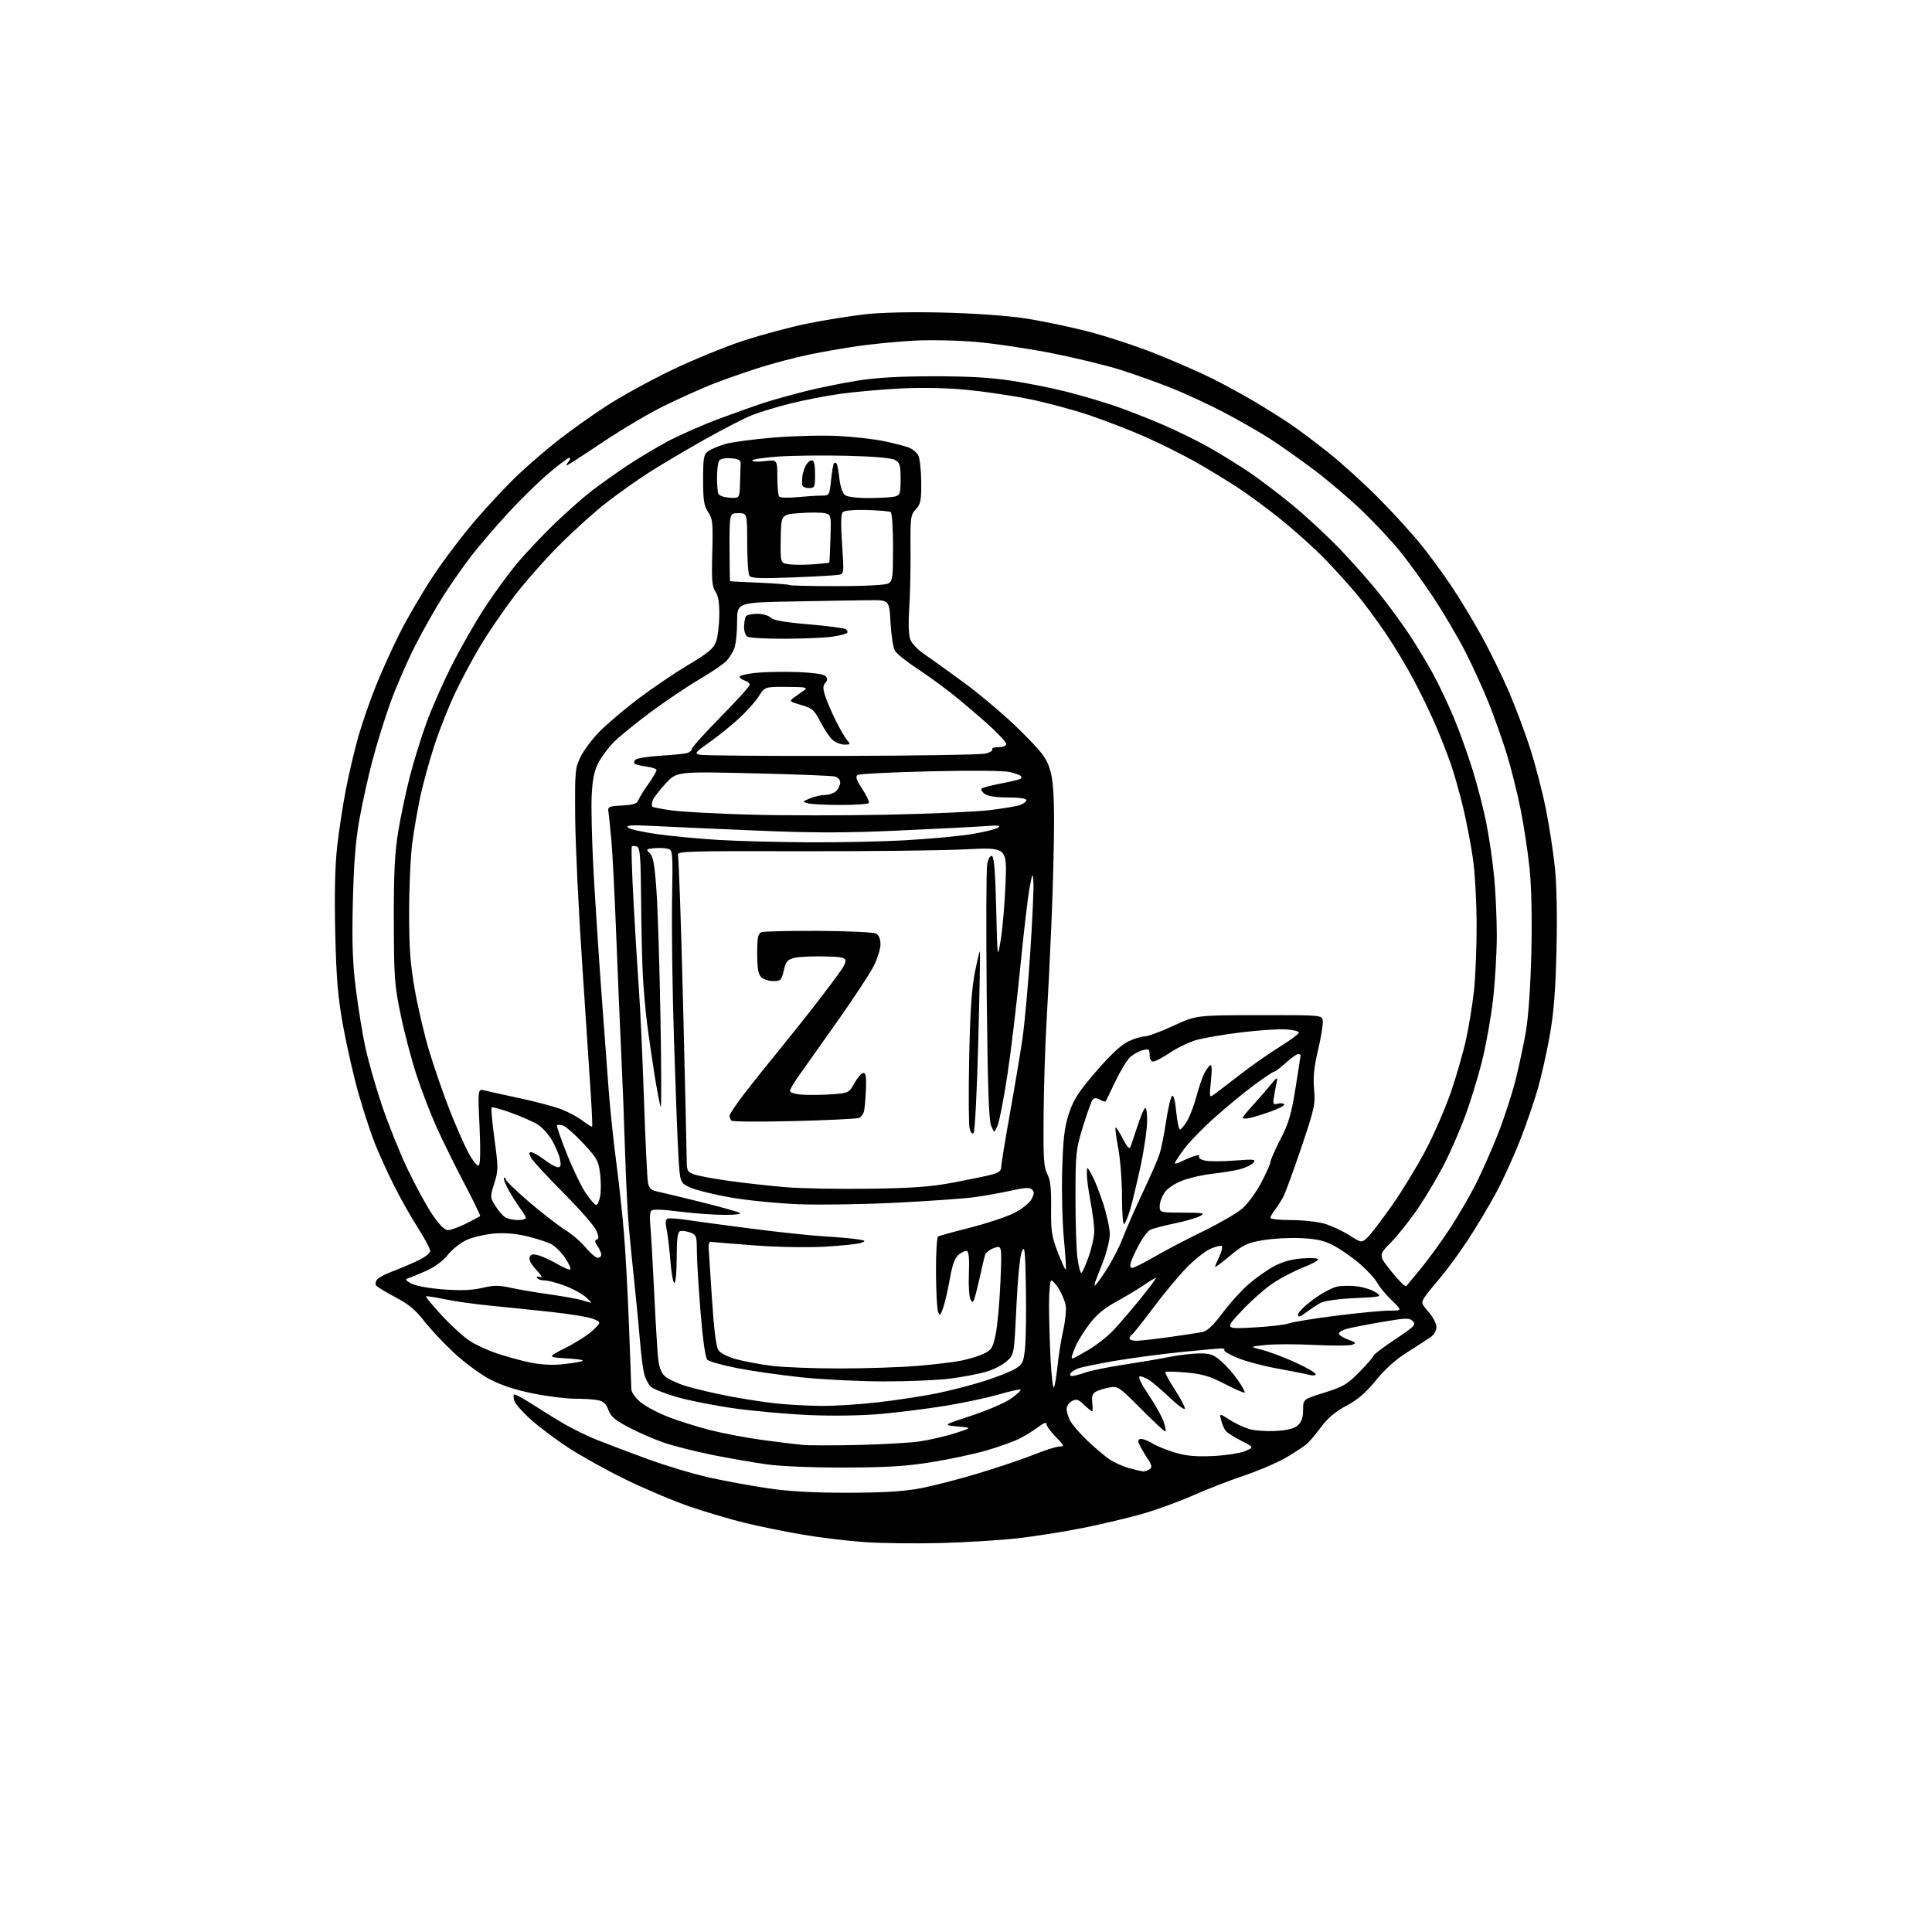 <?xml version="1.0" encoding="UTF-8" standalone="no"?>
<svg 
  version="1.1" 
  xmlns="http://www.w3.org/2000/svg" 
  xmlns:xlink="http://www.w3.org/1999/xlink" 
  xmlns:svg="http://www.w3.org/2000/svg"
  xmlns:rdf="http://www.w3.org/1999/02/22-rdf-syntax-ns#"
  xmlns:cc="http://creativecommons.org/ns#"
  xmlns:dc="http://purl.org/dc/elements/1.1/"
  viewBox="0 0 768 768"
  width="768"
  height="768"
>
<style>svg {background-color: white; }</style>"
<path stroke="none" fill="black" fill-rule="evenodd" d="M373.83,613.39C363.75,613.64 350.10,613.47 343.50,613.00C336.90,612.53 325.88,611.20 319.00,610.03C312.12,608.86 301.83,606.76 296.12,605.37C290.41,603.97 280.51,601.05 274.12,598.86C267.73,596.67 256.20,591.80 248.50,588.03C240.80,584.26 230.39,578.45 225.36,575.12C220.34,571.79 213.72,566.77 210.66,563.98C207.60,561.18 204.81,557.98 204.46,556.87C204.11,555.76 204.05,554.62 204.33,554.34C204.61,554.06 207.91,555.82 211.67,558.25C215.43,560.68 221.22,564.26 224.55,566.19C227.88,568.12 233.65,570.92 237.37,572.41C241.10,573.90 250.08,577.30 257.32,579.96C264.57,582.63 275.68,585.95 282.00,587.35C288.32,588.76 298.90,590.69 305.50,591.66C313.81,592.87 323.50,593.41 337.00,593.39C350.91,593.37 359.11,592.88 365.60,591.67C370.61,590.75 381.19,588.03 389.10,585.63C397.02,583.23 407.00,579.86 411.28,578.13C415.55,576.41 420.03,575.00 421.23,575.00C423.20,575.00 423.05,574.64 419.70,571.21C417.67,569.12 416.00,566.82 416.00,566.09C416.00,565.22 414.87,565.62 412.75,567.24C410.96,568.60 407.62,570.67 405.32,571.84C403.02,573.01 397.17,575.12 392.32,576.53C387.47,577.95 377.65,580.05 370.50,581.20C360.33,582.85 352.81,583.32 336.00,583.37C323.36,583.41 310.58,582.90 305.00,582.13C299.77,581.41 290.04,579.72 283.36,578.39C276.68,577.05 268.03,574.87 264.13,573.55C260.24,572.22 253.90,569.48 250.05,567.46C244.50,564.54 242.80,563.09 241.86,560.48C240.97,558.04 239.90,557.03 237.71,556.59C236.08,556.27 231.93,556.00 228.48,556.00C225.04,556.00 217.56,555.07 211.86,553.92C204.92,552.53 199.25,550.67 194.68,548.26C190.93,546.29 184.49,541.53 180.37,537.68C176.25,533.83 170.91,528.13 168.50,525.00C165.21,520.73 162.38,518.39 157.10,515.62C153.24,513.59 149.79,511.48 149.45,510.92C149.11,510.37 149.32,509.32 149.93,508.59C150.53,507.86 153.16,506.47 155.76,505.50C158.37,504.52 162.86,502.63 165.75,501.29C168.83,499.86 171.00,498.20 171.00,497.28C171.00,496.41 168.81,492.28 166.13,488.10C163.45,483.92 159.17,476.34 156.62,471.25C154.07,466.16 150.64,458.63 149.01,454.52C147.38,450.41 144.47,441.53 142.54,434.77C140.62,428.02 137.86,415.98 136.42,408.00C134.30,396.25 133.70,389.23 133.27,371.00C132.92,356.27 133.16,344.53 133.97,337.00C134.66,330.68 136.27,320.10 137.56,313.50C138.86,306.90 141.09,297.45 142.52,292.50C143.95,287.55 146.99,278.77 149.28,273.00C151.56,267.23 155.94,257.55 159.00,251.50C162.07,245.45 168.00,235.32 172.18,229.00C176.35,222.68 184.05,212.52 189.29,206.44C194.52,200.36 202.26,192.16 206.48,188.22C210.70,184.27 217.83,178.18 222.33,174.66C226.82,171.15 235.08,165.28 240.69,161.61C246.29,157.94 257.81,151.57 266.29,147.46C274.77,143.35 287.84,137.97 295.32,135.50C302.81,133.04 314.46,129.92 321.22,128.57C327.97,127.22 338.17,125.58 343.89,124.93C350.28,124.21 362.21,123.95 374.89,124.25C386.65,124.53 400.44,125.49 407.00,126.48C413.32,127.43 424.57,129.75 432.00,131.64C439.43,133.52 451.80,137.58 459.50,140.66C467.20,143.73 477.32,148.17 482.00,150.52C486.68,152.86 494.09,156.91 498.48,159.51C502.87,162.11 509.17,166.05 512.48,168.27C515.79,170.49 522.77,175.70 528.00,179.86C533.23,184.01 542.23,192.17 548.00,197.99C553.77,203.82 561.35,212.12 564.84,216.46C568.32,220.79 573.76,228.19 576.92,232.92C580.09,237.64 585.42,246.45 588.78,252.50C592.14,258.55 597.12,268.69 599.84,275.04C602.57,281.39 606.43,291.74 608.43,298.04C610.43,304.34 613.16,314.90 614.49,321.50C615.83,328.10 617.44,338.60 618.09,344.83C618.81,351.83 619.06,364.47 618.73,377.83C618.35,393.60 617.63,402.77 616.07,411.50C614.90,418.10 612.79,427.55 611.39,432.50C609.99,437.45 606.83,446.68 604.36,453.00C601.90,459.32 597.60,468.77 594.80,474.00C592.00,479.23 586.89,487.77 583.44,493.00C580.00,498.23 575.05,504.97 572.46,507.99C569.86,511.00 567.07,514.49 566.26,515.73C564.88,517.83 565.00,518.24 567.89,521.53C569.60,523.48 571.00,526.16 571.00,527.49C571.00,528.86 570.03,530.60 568.75,531.50C567.51,532.37 563.35,535.06 559.50,537.48C554.90,540.36 550.60,544.21 546.96,548.69C542.93,553.65 539.74,556.40 535.20,558.81C530.84,561.13 527.81,563.68 525.12,567.31C523.00,570.17 520.42,573.22 519.38,574.09C518.35,574.97 514.79,577.30 511.48,579.27C508.18,581.25 500.63,584.50 494.71,586.50C488.79,588.50 479.43,592.14 473.90,594.59C468.37,597.04 459.23,600.35 453.58,601.93C447.92,603.52 437.50,605.98 430.40,607.40C423.31,608.83 411.80,610.65 404.83,611.46C397.86,612.26 383.91,613.13 373.83,613.39zM454.50,584.92C455.05,584.95 456.15,584.56 456.93,584.06C458.13,583.30 457.95,582.52 455.86,579.33C454.49,577.22 453.07,574.71 452.71,573.75C452.26,572.54 452.56,572.00 453.66,572.00C454.54,572.00 456.67,572.86 458.38,573.91C460.10,574.96 464.15,576.59 467.39,577.52C471.73,578.78 475.69,579.11 482.39,578.78C487.40,578.53 493.07,577.65 495.00,576.82C498.50,575.32 498.50,575.32 493.44,572.74C490.65,571.32 487.88,569.56 487.27,568.82C486.66,568.09 485.84,566.21 485.45,564.64C484.73,561.79 484.73,561.79 488.62,564.29C490.75,565.67 494.23,567.34 496.34,568.00C498.45,568.67 503.26,569.04 507.02,568.83C511.90,568.55 514.45,567.91 515.93,566.57C517.40,565.23 518.00,563.47 518.00,560.46C518.00,556.24 518.00,556.24 526.48,553.59C534.01,551.24 535.59,550.31 540.48,545.30C543.52,542.19 546.00,539.30 546.00,538.89C546.00,538.47 549.86,535.56 554.57,532.42C562.25,527.32 562.99,526.56 561.63,525.20C560.26,523.84 559.02,523.86 549.80,525.43C544.14,526.39 537.78,527.61 535.69,528.15C533.59,528.68 532.04,529.62 532.25,530.24C532.45,530.86 534.17,531.90 536.06,532.57C538.97,533.59 539.21,533.89 537.65,534.53C536.63,534.95 529.88,535.00 522.65,534.64C515.42,534.27 506.62,534.28 503.09,534.65C496.68,535.32 496.68,535.32 501.83,536.64C504.66,537.36 510.58,539.60 514.99,541.62C519.39,543.63 523.00,545.71 523.00,546.25C523.00,546.81 521.86,546.92 520.25,546.49C518.74,546.09 513.00,544.95 507.50,543.96C502.00,542.96 494.92,541.06 491.76,539.73C488.60,538.40 486.32,537.02 486.68,536.66C487.04,536.30 486.47,536.01 485.42,536.02C484.36,536.03 477.13,536.69 469.35,537.48C461.56,538.27 449.75,539.85 443.10,540.98C436.45,542.12 429.93,543.46 428.60,543.96C427.28,544.46 425.90,545.35 425.54,545.94C425.18,546.52 425.47,546.99 426.19,546.99C426.91,546.98 429.30,546.35 431.50,545.58C433.70,544.82 440.45,543.44 446.50,542.53C452.55,541.61 460.74,540.22 464.71,539.43C468.67,538.64 474.17,538.00 476.92,538.00C481.12,538.00 482.52,538.51 485.52,541.16C487.50,542.89 490.48,546.30 492.16,548.73C493.83,551.15 495.00,553.33 494.77,553.57C494.53,553.80 491.00,552.27 486.92,550.16C480.97,547.08 477.95,546.18 471.64,545.61C467.31,545.22 463.55,545.12 463.27,545.39C463.00,545.67 464.62,548.73 466.89,552.19C469.15,555.65 471.00,559.12 471.00,559.89C471.00,560.67 468.41,558.84 465.25,555.83C462.09,552.82 458.28,549.56 456.78,548.58C455.29,547.61 453.57,546.98 452.96,547.18C452.34,547.39 453.89,550.52 456.48,554.32C459.03,558.04 461.75,562.87 462.51,565.04C463.28,567.22 463.58,569.00 463.18,569.00C462.79,569.00 458.42,564.93 453.48,559.95C444.86,551.27 444.36,550.93 441.02,551.54C439.10,551.89 436.70,552.63 435.67,553.18C434.26,553.93 433.90,555.01 434.20,557.59C434.42,559.46 434.38,561.00 434.10,561.00C433.83,561.00 432.39,559.83 430.91,558.41C428.63,556.23 427.87,556.00 426.10,556.95C424.95,557.56 424.00,558.98 424.00,560.08C424.00,561.19 424.64,563.31 425.42,564.80C426.21,566.28 429.24,569.79 432.17,572.60C435.10,575.40 439.05,578.75 440.94,580.05C442.83,581.35 446.43,582.96 448.94,583.64C451.45,584.31 453.95,584.89 454.50,584.92zM341.00,574.40C350.62,574.18 361.65,573.55 365.50,573.00C369.35,572.44 375.65,570.99 379.50,569.77C386.50,567.55 386.50,567.55 380.60,567.02C374.70,566.50 374.70,566.50 386.25,562.72C392.61,560.63 399.68,557.57 401.99,555.89C404.30,554.22 405.98,552.65 405.73,552.39C405.47,552.14 401.49,553.02 396.88,554.36C392.27,555.69 382.65,557.73 375.50,558.88C368.35,560.03 356.88,561.47 350.00,562.08C342.66,562.73 331.10,562.91 322.00,562.53C313.48,562.16 300.08,560.98 292.24,559.90C284.39,558.81 274.04,556.79 269.24,555.40C264.44,554.01 259.72,552.15 258.75,551.27C257.78,550.40 256.58,548.07 256.07,546.09C255.57,544.12 254.86,538.67 254.49,534.00C254.12,529.33 253.17,519.42 252.39,512.00C251.60,504.57 250.53,493.86 250.01,488.19C249.49,482.52 248.81,469.02 248.48,458.19C248.16,447.36 247.48,429.73 246.96,419.00C246.45,408.27 245.54,386.90 244.95,371.50C244.36,356.10 243.50,339.23 243.03,334.00C242.56,328.77 242.03,323.60 241.84,322.50C241.54,320.72 242.13,320.47 247.30,320.20C251.68,319.97 253.25,319.48 253.70,318.20C254.03,317.26 255.81,314.36 257.65,311.75C259.49,309.13 261.00,306.61 261.00,306.13C261.00,305.65 259.16,305.02 256.92,304.72C254.67,304.41 252.56,303.90 252.23,303.57C251.90,303.24 252.08,302.52 252.62,301.98C253.17,301.43 257.41,300.75 262.06,300.45C266.70,300.16 271.51,299.71 272.75,299.44C273.99,299.18 275.00,298.43 275.00,297.78C275.00,297.13 280.18,291.36 286.50,284.96C292.82,278.55 298.00,272.82 298.00,272.22C298.00,271.63 297.10,270.85 296.00,270.50C294.90,270.15 294.00,269.48 294.00,269.01C294.00,268.54 296.85,267.85 300.34,267.48C303.82,267.11 311.22,266.96 316.79,267.15C322.91,267.36 327.38,267.98 328.11,268.71C329.05,269.65 329.04,270.25 328.07,271.42C327.08,272.61 327.07,273.70 328.05,276.71C328.72,278.80 330.61,283.20 332.25,286.50C333.89,289.80 335.92,293.29 336.77,294.25C338.19,295.86 338.11,296.00 335.77,296.00C334.37,296.00 332.27,295.21 331.10,294.25C329.93,293.29 327.73,290.07 326.21,287.10C323.70,282.20 322.97,281.56 318.49,280.25C313.82,278.89 313.66,278.72 315.52,277.36C316.61,276.56 318.40,275.28 319.50,274.51C321.28,273.26 320.55,273.10 312.76,273.05C304.03,273.00 304.03,273.00 301.63,276.79C300.32,278.87 296.69,282.91 293.57,285.76C290.46,288.61 285.18,292.85 281.85,295.19C276.32,299.07 276.00,299.49 278.15,300.02C279.44,300.35 304.80,300.56 334.50,300.49C364.20,300.42 389.96,300.01 391.73,299.56C393.51,299.12 394.72,298.36 394.42,297.88C394.13,297.40 395.26,297.00 396.94,297.00C398.75,297.00 400.00,296.48 400.00,295.73C400.00,295.03 396.74,291.52 392.75,287.93C388.76,284.35 382.35,278.91 378.50,275.85C374.65,272.79 368.23,268.15 364.23,265.54C360.23,262.93 356.41,259.83 355.73,258.65C355.05,257.47 354.27,252.45 354.00,247.50C353.50,238.50 353.50,238.50 345.50,238.59C341.10,238.63 327.49,238.86 315.25,239.09C293.00,239.50 293.00,239.50 293.00,247.18C293.00,251.41 292.52,256.14 291.93,257.68C291.35,259.23 289.93,261.50 288.78,262.72C287.64,263.95 282.79,267.24 278.01,270.05C273.23,272.85 264.54,278.70 258.70,283.03C252.86,287.37 246.28,292.72 244.08,294.92C241.88,297.12 239.08,300.85 237.86,303.21C236.23,306.36 235.52,309.81 235.20,316.23C234.96,321.03 235.29,334.53 235.93,346.23C236.58,357.93 237.96,379.20 239.00,393.50C240.05,407.80 241.38,425.80 241.97,433.50C242.56,441.20 243.91,454.02 244.97,462.00C246.03,469.98 247.40,482.57 248.02,490.00C248.64,497.43 249.55,514.08 250.04,527.00C250.53,539.92 250.95,551.31 250.97,552.31C250.99,553.30 252.43,555.42 254.18,557.02C255.93,558.61 260.76,561.29 264.93,562.96C269.09,564.64 276.88,567.11 282.23,568.47C287.58,569.82 297.03,571.61 303.23,572.44C309.43,573.27 316.52,574.14 319.00,574.37C321.48,574.61 331.38,574.62 341.00,574.40zM326.00,558.87C331.23,558.94 341.57,558.30 349.00,557.44C356.43,556.59 367.00,554.97 372.50,553.85C378.00,552.72 386.55,550.50 391.50,548.92C396.45,547.33 401.92,545.15 403.66,544.08C406.52,542.32 406.89,541.53 407.47,535.82C407.82,532.34 407.98,521.62 407.81,512.00C407.54,496.76 407.33,494.87 406.22,497.40C405.45,499.13 404.57,508.01 404.03,519.40C403.13,538.50 403.13,538.50 400.16,541.15C398.53,542.61 394.78,544.50 391.84,545.35C388.90,546.20 382.45,547.41 377.50,548.04C372.55,548.66 360.62,549.16 351.00,549.13C341.38,549.11 326.75,548.38 318.50,547.50C310.25,546.63 298.77,544.98 293.00,543.84C287.23,542.71 281.92,541.23 281.22,540.57C280.39,539.79 279.42,533.02 278.47,521.43C277.67,511.57 277.01,500.68 277.01,497.23C277.00,491.35 276.83,490.89 274.33,489.93C272.86,489.38 271.06,489.15 270.33,489.43C269.35,489.80 269.00,492.55 269.00,499.97C269.00,505.49 268.59,510.00 268.09,510.00C267.59,510.00 266.87,506.06 266.49,501.25C266.12,496.44 265.44,490.78 265.00,488.68C264.43,486.02 264.54,484.73 265.36,484.42C266.01,484.17 269.45,484.40 273.02,484.94C276.58,485.48 288.05,487.03 298.50,488.38C308.95,489.74 322.00,491.13 327.50,491.46C333.00,491.80 339.07,492.33 341.00,492.65C344.16,493.17 344.28,493.31 342.30,494.06C341.09,494.52 334.57,495.20 327.80,495.58C320.58,495.97 308.89,495.75 299.50,495.04C290.70,494.37 283.05,493.75 282.50,493.66C281.95,493.57 281.59,494.62 281.69,496.00C281.79,497.38 282.40,506.60 283.03,516.50C283.76,527.96 284.66,535.26 285.51,536.60C286.33,537.88 289.10,539.32 292.67,540.31C295.88,541.19 302.31,542.39 306.97,542.96C311.63,543.53 323.78,543.99 333.97,543.98C344.16,543.98 357.90,543.52 364.50,542.98C371.10,542.44 378.98,541.50 382.00,540.90C385.02,540.30 389.07,539.07 391.00,538.15C394.13,536.67 394.64,535.85 395.78,530.49C396.48,527.20 397.34,517.86 397.68,509.75C398.29,495.00 398.29,495.00 395.19,496.08C393.48,496.68 391.85,497.92 391.58,498.83C391.30,499.75 390.59,502.75 389.99,505.50C389.40,508.25 388.44,512.28 387.86,514.46C386.96,517.84 386.67,518.15 385.80,516.61C385.25,515.62 384.95,510.96 385.15,506.25C385.38,500.63 385.12,497.56 384.40,497.31C383.80,497.10 382.33,497.74 381.13,498.72C379.55,500.02 378.59,502.65 377.55,508.50C376.77,512.90 375.57,518.05 374.90,519.95C373.83,522.95 373.57,523.14 372.90,521.45C372.48,520.38 372.11,513.34 372.07,505.81C372.03,498.28 372.41,491.86 372.91,491.55C373.41,491.24 379.15,489.65 385.65,488.00C392.16,486.36 399.96,483.77 402.99,482.26C406.12,480.69 409.14,478.33 409.99,476.79C411.14,474.68 411.20,473.80 410.28,472.88C409.35,471.95 407.44,472.05 401.79,473.32C397.78,474.21 391.12,475.40 387.00,475.94C382.88,476.49 368.93,477.46 356.00,478.11C343.07,478.75 325.75,479.02 317.50,478.70C309.25,478.38 297.16,477.19 290.64,476.06C284.12,474.92 276.88,473.15 274.55,472.12C270.32,470.25 270.32,470.25 269.67,459.38C269.32,453.39 268.53,432.75 267.92,413.50C267.31,394.25 266.96,369.37 267.15,358.21C267.49,338.25 267.46,337.90 265.39,337.38C264.23,337.09 261.78,337.00 259.95,337.18C256.81,337.48 256.72,337.60 258.33,339.20C259.67,340.53 260.25,343.84 260.96,354.20C261.47,361.52 262.18,383.93 262.54,404.00C262.90,424.07 262.95,440.27 262.66,439.98C262.37,439.70 261.24,433.85 260.14,426.98C259.05,420.12 257.69,410.68 257.12,406.00C256.55,401.32 255.85,393.23 255.55,388.00C255.26,382.77 254.94,369.18 254.85,357.80C254.71,340.53 254.43,337.00 253.20,336.52C252.38,336.21 251.48,336.19 251.18,336.48C250.89,336.78 251.20,347.02 251.88,359.26C252.55,371.49 253.52,387.12 254.02,394.00C254.53,400.88 255.41,420.23 255.98,437.00C256.55,453.77 257.28,468.74 257.59,470.25C258.00,472.22 258.92,473.16 260.83,473.54C262.30,473.84 270.02,475.70 278.00,477.67C285.98,479.65 293.18,481.65 294.00,482.10C294.91,482.61 292.54,482.94 288.00,482.93C283.88,482.93 275.77,482.34 270.00,481.62C262.42,480.67 259.30,480.61 258.76,481.40C258.36,482.01 258.24,484.52 258.50,487.00C258.76,489.48 259.44,501.18 260.01,513.00C260.57,524.83 261.29,536.88 261.59,539.78C261.97,543.38 262.83,545.70 264.29,547.06C265.47,548.16 269.27,549.93 272.74,551.00C276.20,552.07 283.87,553.87 289.77,555.00C295.67,556.13 304.10,557.43 308.50,557.89C312.90,558.36 320.77,558.79 326.00,558.87zM419.03,551.43C419.41,550.37 420.05,546.35 420.44,542.50C420.83,538.65 421.84,532.42 422.68,528.65C423.52,524.87 423.94,520.43 423.60,518.76C423.27,517.09 422.06,514.22 420.92,512.36C419.77,510.51 418.42,509.00 417.92,509.00C417.41,509.00 417.00,513.43 417.00,518.84C417.00,524.26 417.30,534.24 417.66,541.02C418.03,547.80 418.64,552.48 419.03,551.43zM222.50,542.41C225.80,542.12 229.62,541.57 231.00,541.19C232.68,540.72 230.89,540.34 225.50,540.00C217.50,539.50 217.50,539.50 224.99,535.71C229.11,533.63 233.94,530.51 235.74,528.77C238.99,525.62 238.99,525.62 235.86,524.30C234.13,523.57 226.60,522.32 219.11,521.52C211.62,520.71 200.55,519.57 194.50,518.98C188.45,518.38 180.40,517.23 176.60,516.43C172.81,515.62 169.54,515.13 169.33,515.33C169.13,515.54 172.00,519.00 175.73,523.03C179.45,527.06 184.48,531.61 186.89,533.14C189.31,534.68 194.08,536.86 197.50,538.00C200.91,539.14 206.59,540.71 210.10,541.50C213.92,542.36 218.92,542.73 222.50,542.41zM426.45,540.00C426.69,540.00 429.50,538.46 432.70,536.58C435.89,534.69 440.33,531.21 442.57,528.83C444.81,526.45 449.66,520.79 453.35,516.25C457.04,511.71 459.78,508.00 459.44,508.00C459.10,508.00 456.95,509.29 454.66,510.87C452.37,512.46 447.46,515.40 443.74,517.43C438.97,520.02 435.82,522.65 433.03,526.35C430.85,529.23 428.38,533.24 427.53,535.26C426.69,537.28 426.00,539.18 426.00,539.47C426.00,539.76 426.20,540.00 426.45,540.00zM451.75,532.98C453.26,532.97 459.23,532.30 465.00,531.49C470.77,530.68 476.70,529.76 478.16,529.45C479.95,529.07 482.48,526.64 485.94,521.99C488.75,518.20 493.36,513.09 496.16,510.64C498.97,508.18 503.51,504.95 506.25,503.46C509.61,501.63 513.31,500.58 517.61,500.24C521.13,499.96 524.00,500.13 524.00,500.62C524.00,501.11 521.33,502.54 518.07,503.81C514.81,505.07 509.52,507.82 506.32,509.90C503.12,511.99 497.42,516.99 493.66,521.01C486.81,528.32 486.81,528.32 498.22,527.70C504.49,527.37 510.83,526.64 512.30,526.08C513.77,525.52 522.19,524.15 531.00,523.03C539.82,521.91 549.39,521.00 552.26,521.00C557.48,521.00 557.48,521.00 553.17,516.82C550.80,514.52 548.23,511.41 547.46,509.92C546.69,508.42 543.73,505.17 540.89,502.69C538.05,500.20 533.43,496.92 530.63,495.39C526.57,493.18 523.87,492.53 517.42,492.19C512.96,491.96 506.08,492.31 502.13,492.98C495.79,494.05 494.25,494.78 488.97,499.18C485.69,501.93 483.00,503.92 483.00,503.62C483.00,503.32 483.76,501.48 484.68,499.55C485.60,497.61 486.06,495.72 485.69,495.36C485.32,494.99 483.23,495.50 481.03,496.49C478.84,497.47 474.43,501.03 471.24,504.39C468.04,507.75 462.16,514.87 458.16,520.22C454.17,525.57 450.48,530.21 449.95,530.53C449.43,530.85 449.00,531.54 449.00,532.06C449.00,532.58 450.24,532.99 451.75,532.98zM519.25,521.68C516.69,523.59 516.00,523.77 516.00,522.55C516.00,521.69 518.73,518.99 522.07,516.53C525.40,514.08 529.71,511.77 531.64,511.41C533.57,511.05 537.23,511.03 539.76,511.38C542.30,511.73 545.52,512.80 546.94,513.76C549.46,515.47 549.34,515.51 538.50,516.02C532.10,516.32 526.45,517.10 525.00,517.89C523.62,518.64 521.04,520.34 519.25,521.68zM235.00,517.88C235.28,517.91 234.28,516.87 232.80,515.56C231.31,514.25 227.58,512.24 224.51,511.09C221.44,509.94 217.84,509.00 216.52,509.00C215.20,509.00 213.84,508.56 213.51,508.01C213.14,507.42 213.63,507.28 214.70,507.66C215.86,508.07 215.33,507.06 213.22,504.82C211.16,502.64 210.16,500.75 210.54,499.76C211.01,498.52 211.79,498.37 214.16,499.04C215.81,499.52 219.19,501.09 221.66,502.54C224.13,503.99 226.41,504.92 226.72,504.61C227.04,504.30 226.10,502.24 224.65,500.05C223.20,497.85 220.67,495.37 219.04,494.52C217.41,493.68 213.02,492.27 209.29,491.39C204.84,490.35 200.34,489.99 196.22,490.36C192.77,490.68 188.00,491.79 185.62,492.85C183.24,493.90 179.83,496.57 178.05,498.78C175.99,501.35 172.77,503.71 169.16,505.29C166.05,506.66 162.82,507.98 162.00,508.23C160.96,508.54 161.43,509.16 163.56,510.26C165.31,511.18 170.76,512.16 176.38,512.57C183.28,513.07 187.77,512.90 191.68,511.96C196.17,510.88 198.27,510.87 202.85,511.88C205.96,512.57 213.00,513.77 218.50,514.54C224.00,515.32 229.85,516.38 231.50,516.89C233.15,517.41 234.72,517.85 235.00,517.88zM559.03,511.26C559.39,510.84 562.09,507.57 565.02,504.00C567.95,500.43 573.02,493.45 576.28,488.50C579.54,483.55 584.24,475.47 586.72,470.54C589.20,465.61 593.19,456.56 595.59,450.43C597.99,444.30 601.07,434.83 602.44,429.39C603.81,423.95 605.67,415.23 606.57,410.00C607.57,404.21 608.41,392.02 608.73,378.81C609.05,365.29 608.79,352.67 608.04,345.31C607.38,338.81 605.75,328.10 604.42,321.50C603.09,314.90 600.60,305.00 598.90,299.51C597.19,294.01 594.00,285.01 591.81,279.51C589.61,274.00 585.40,264.77 582.45,258.99C579.49,253.21 573.75,243.47 569.68,237.33C565.61,231.20 559.57,222.88 556.27,218.84C552.96,214.80 546.26,207.66 541.38,202.97C536.49,198.27 528.00,191.04 522.50,186.90C517.00,182.76 509.12,177.19 505.00,174.52C500.88,171.86 492.55,167.09 486.50,163.91C480.45,160.74 471.00,156.36 465.50,154.19C460.00,152.01 451.06,148.82 445.64,147.09C440.21,145.35 428.06,142.39 418.64,140.50C409.21,138.62 395.43,136.56 388.00,135.92C380.39,135.28 369.49,135.06 363.00,135.43C356.68,135.80 347.00,136.73 341.50,137.50C336.00,138.28 327.00,139.84 321.50,140.98C316.00,142.12 306.77,144.57 301.00,146.43C295.23,148.28 287.04,151.18 282.81,152.86C278.58,154.55 270.25,158.30 264.31,161.19C258.36,164.07 247.28,170.61 239.67,175.72C232.07,180.82 225.60,185.00 225.30,185.00C225.00,185.00 225.32,184.32 226.00,183.50C226.68,182.67 226.81,182.00 226.28,182.00C225.74,182.00 221.97,184.84 217.90,188.32C213.82,191.80 206.60,198.89 201.84,204.07C197.08,209.26 190.74,216.65 187.73,220.50C184.73,224.35 179.72,231.47 176.59,236.32C173.45,241.18 168.23,250.40 164.97,256.82C161.72,263.25 157.22,273.62 154.99,279.89C152.76,286.15 149.58,296.46 147.92,302.79C146.27,309.12 143.98,319.52 142.84,325.90C141.35,334.19 140.62,343.52 140.26,358.57C139.88,374.81 140.15,382.71 141.45,393.07C142.38,400.46 144.05,410.77 145.16,416.00C146.27,421.23 149.20,431.57 151.69,439.00C154.17,446.43 158.79,457.94 161.95,464.59C165.12,471.25 169.59,479.46 171.89,482.84C174.67,486.93 176.74,489.00 178.07,489.00C179.17,489.00 182.41,487.82 185.28,486.38C188.15,484.94 190.66,483.61 190.86,483.43C191.07,483.25 188.22,477.38 184.54,470.38C180.86,463.39 175.89,453.31 173.50,448.00C171.11,442.68 167.53,433.34 165.54,427.24C163.55,421.15 160.72,410.39 159.26,403.33C156.82,391.54 156.60,388.51 156.55,366.00C156.51,346.87 156.90,339.09 158.31,330.50C159.31,324.45 161.40,314.55 162.96,308.50C164.52,302.45 167.53,292.77 169.64,287.00C171.75,281.23 176.33,270.88 179.83,264.00C183.33,257.12 189.13,247.00 192.73,241.50C196.32,236.00 202.08,228.12 205.52,224.00C208.95,219.88 215.76,212.67 220.63,207.98C225.51,203.30 232.20,197.41 235.50,194.90C238.80,192.39 244.88,188.07 249.00,185.31C253.12,182.54 260.37,178.19 265.09,175.63C269.82,173.08 279.27,168.91 286.09,166.38C292.92,163.84 301.20,160.91 304.50,159.87C307.80,158.82 314.77,156.88 320.00,155.56C325.23,154.23 334.45,152.35 340.50,151.37C348.30,150.11 357.17,149.59 371.00,149.58C384.72,149.56 393.91,150.08 402.00,151.33C408.32,152.30 418.00,154.22 423.50,155.60C429.00,156.97 437.55,159.47 442.50,161.14C447.45,162.82 456.23,166.23 462.00,168.73C467.77,171.22 476.10,175.29 480.50,177.78C484.90,180.27 491.88,184.56 496.00,187.32C500.12,190.07 508.00,196.02 513.50,200.53C519.00,205.05 527.56,212.96 532.51,218.12C537.47,223.28 544.59,231.32 548.33,236.00C552.07,240.68 557.50,248.10 560.40,252.50C563.29,256.90 567.49,263.88 569.73,268.00C571.97,272.12 575.60,279.77 577.80,285.00C580.01,290.23 583.41,299.68 585.37,306.00C587.34,312.32 589.83,322.00 590.90,327.50C591.98,333.00 593.35,342.42 593.93,348.42C594.52,354.43 595.00,365.01 595.00,371.92C595.00,378.84 594.31,390.44 593.46,397.71C592.62,404.98 590.58,416.15 588.95,422.54C587.31,428.93 584.35,438.52 582.36,443.83C580.37,449.15 576.82,457.35 574.47,462.05C572.11,466.75 567.48,474.64 564.18,479.58C560.87,484.52 555.86,490.90 553.04,493.76C547.92,498.97 547.92,498.97 553.15,505.50C556.02,509.09 558.67,511.68 559.03,511.26zM435.28,511.00C435.54,511.00 437.60,508.19 439.83,504.75C442.07,501.31 445.02,495.57 446.38,492.00C447.73,488.43 451.29,480.32 454.28,474.00C457.27,467.68 460.26,460.82 460.93,458.77C461.60,456.72 462.76,450.92 463.52,445.87C464.28,440.83 465.34,436.26 465.88,435.72C466.51,435.09 467.10,437.23 467.56,441.87C467.94,445.79 468.61,449.00 469.05,449.00C469.48,449.00 470.73,447.54 471.82,445.75C472.91,443.96 474.59,439.57 475.56,436.00C476.52,432.43 477.91,428.29 478.65,426.81C479.38,425.34 480.46,423.84 481.03,423.48C481.74,423.04 481.85,425.01 481.37,429.65C480.69,436.38 480.70,436.44 482.72,434.98C483.85,434.17 488.43,430.66 492.91,427.19C497.38,423.71 504.45,418.76 508.60,416.19C512.75,413.61 516.23,411.05 516.33,410.50C516.42,409.95 514.06,409.36 511.07,409.19C508.09,409.02 499.99,409.57 493.07,410.42C486.16,411.26 478.17,412.65 475.33,413.49C472.48,414.34 467.82,416.60 464.98,418.52C462.13,420.43 459.17,422.00 458.40,422.00C457.56,422.00 457.00,420.96 457.00,419.39C457.00,417.05 456.72,416.85 454.25,417.47C452.74,417.84 450.46,419.12 449.18,420.31C447.91,421.50 445.27,425.86 443.32,429.99C441.37,434.12 439.64,437.65 439.47,437.83C439.31,438.01 438.28,437.69 437.19,437.10C435.74,436.33 434.96,436.37 434.28,437.27C433.77,437.95 432.04,442.77 430.44,448.00C427.68,457.02 427.53,458.44 427.52,476.00C427.51,486.18 427.87,497.09 428.32,500.25C428.77,503.41 429.45,506.00 429.83,506.00C430.20,506.00 431.52,503.10 432.75,499.56C433.99,496.02 435.00,491.41 435.00,489.31C435.00,487.22 434.32,481.97 433.50,477.66C432.67,473.35 432.02,468.40 432.04,466.66C432.08,463.50 432.08,463.50 434.02,467.00C435.08,468.93 437.12,474.10 438.55,478.50C439.98,482.90 441.15,488.30 441.16,490.51C441.16,492.71 440.05,497.43 438.69,501.01C437.32,504.58 435.88,508.29 435.49,509.25C435.10,510.21 435.01,511.00 435.28,511.00zM423.66,504.67C423.88,504.45 423.55,499.03 422.93,492.63C422.30,486.22 421.99,473.90 422.24,465.24C422.60,452.59 423.12,448.17 424.89,442.73C426.70,437.15 428.60,434.20 435.62,426.03C441.27,419.46 445.58,415.42 448.39,414.05C450.72,412.92 453.69,412.00 454.97,412.00C456.26,412.00 461.41,410.10 466.41,407.79C475.50,403.57 475.50,403.57 500.50,403.54C525.50,403.50 525.50,403.50 525.82,405.79C526.00,407.05 525.17,412.22 523.97,417.29C522.35,424.12 521.94,428.16 522.37,432.94C522.92,438.89 522.54,440.62 517.37,455.94C514.30,465.05 511.09,473.85 510.25,475.50C509.41,477.15 507.88,479.57 506.86,480.88C505.84,482.20 505.00,483.66 505.00,484.13C505.00,484.61 508.74,485.00 513.32,485.00C517.89,485.00 523.86,485.66 526.57,486.46C529.28,487.27 533.69,489.32 536.37,491.02C541.25,494.11 541.25,494.11 543.59,491.92C544.88,490.71 549.28,484.94 553.38,479.11C557.47,473.27 563.53,463.32 566.84,457.00C570.15,450.68 574.65,440.27 576.85,433.88C579.04,427.48 581.74,418.03 582.85,412.88C583.96,407.72 585.35,399.13 585.93,393.79C586.52,388.45 586.99,376.75 586.98,367.79C586.97,358.83 586.32,346.99 585.54,341.49C584.76,335.98 582.99,326.75 581.61,320.99C580.23,315.22 578.01,307.35 576.66,303.50C575.32,299.65 572.57,292.68 570.55,288.00C568.53,283.32 564.65,275.30 561.91,270.16C559.17,265.02 554.21,256.77 550.88,251.83C547.56,246.88 542.34,239.84 539.28,236.17C536.22,232.50 530.52,226.20 526.61,222.17C522.70,218.13 515.00,211.19 509.50,206.74C504.00,202.28 495.90,196.32 491.50,193.48C487.10,190.64 479.68,186.15 475.01,183.50C470.33,180.85 461.67,176.52 455.74,173.88C449.82,171.24 439.62,167.28 433.08,165.07C426.54,162.86 415.64,159.94 408.85,158.58C402.06,157.22 390.88,155.58 384.00,154.93C376.36,154.20 366.25,154.01 358.00,154.42C350.57,154.80 339.83,155.75 334.13,156.54C328.42,157.34 319.39,159.09 314.05,160.44C308.72,161.79 301.92,163.85 298.96,165.02C296.00,166.18 287.48,170.57 280.04,174.75C272.59,178.94 262.68,184.82 258.00,187.81C253.32,190.80 245.68,196.23 241.00,199.86C236.32,203.50 227.78,211.22 222.00,217.03C216.22,222.84 208.14,232.05 204.04,237.50C199.93,242.94 194.12,251.47 191.11,256.45C188.11,261.43 183.52,270.00 180.91,275.50C178.30,281.00 174.57,290.45 172.61,296.50C170.66,302.55 168.18,311.55 167.11,316.50C166.05,321.45 164.60,329.77 163.90,335.00C163.21,340.23 162.63,352.60 162.63,362.50C162.62,376.83 163.08,383.15 164.90,393.50C166.16,400.65 168.76,411.68 170.67,418.00C172.58,424.32 176.16,434.64 178.61,440.93C181.06,447.21 184.46,454.97 186.16,458.16C187.87,461.35 189.72,463.68 190.28,463.33C190.94,462.92 191.06,457.54 190.62,447.73C189.94,432.77 189.94,432.77 192.72,433.48C194.25,433.88 200.55,435.28 206.72,436.59C212.89,437.91 220.23,439.86 223.03,440.92C225.83,441.98 229.70,444.06 231.62,445.53C233.55,447.00 235.25,448.04 235.39,447.85C235.53,447.66 235.29,441.88 234.85,435.00C234.42,428.12 232.87,404.73 231.42,383.00C229.96,361.27 228.71,334.95 228.64,324.50C228.51,306.50 228.62,305.25 230.82,300.79C232.10,298.20 235.49,293.70 238.35,290.79C241.22,287.88 247.99,282.12 253.41,278.00C258.82,273.88 267.80,267.77 273.37,264.44C281.78,259.41 283.70,257.79 284.69,254.94C285.35,253.05 285.91,248.34 285.94,244.47C285.98,239.56 285.52,236.75 284.39,235.15C283.06,233.25 282.85,230.57 283.14,219.68C283.45,207.82 283.29,206.20 281.49,203.54C279.84,201.08 279.50,198.92 279.50,190.71C279.50,182.02 279.74,180.66 281.48,179.39C282.57,178.59 285.62,177.30 288.24,176.52C290.87,175.74 299.66,174.57 307.76,173.91C315.87,173.26 327.45,172.99 333.50,173.32C339.55,173.64 347.66,174.58 351.52,175.39C355.39,176.21 359.75,177.33 361.21,177.89C362.68,178.45 364.39,179.85 365.01,181.01C365.63,182.18 366.17,186.94 366.20,191.61C366.25,199.03 365.99,200.39 364.05,202.44C361.98,204.65 361.85,205.66 361.95,218.65C362.01,226.27 361.78,236.78 361.43,242.00C361.04,247.91 361.21,252.54 361.87,254.24C362.46,255.75 364.77,258.22 367.02,259.74C369.26,261.26 376.58,266.52 383.29,271.44C390.01,276.36 400.07,284.93 405.65,290.49C414.40,299.19 416.02,301.34 417.40,305.98C418.57,309.91 419.00,315.57 419.00,326.93C419.00,335.49 418.55,353.07 418.00,366.00C417.46,378.93 416.57,396.93 416.03,406.00C415.48,415.07 414.95,431.73 414.85,443.00C414.68,460.35 414.91,463.98 416.30,466.65C417.55,469.04 417.92,472.30 417.83,480.15C417.72,489.22 418.05,491.40 420.48,497.79C422.01,501.79 423.44,504.89 423.66,504.67zM450.09,504.00C450.77,504.00 454.74,502.01 458.91,499.58C463.09,497.15 471.76,492.60 478.19,489.48C484.62,486.35 491.64,482.29 493.79,480.45C495.94,478.61 499.34,473.98 501.35,470.15C503.36,466.33 505.00,462.63 505.00,461.93C505.00,461.23 506.79,457.17 508.98,452.92C512.27,446.54 513.32,442.97 514.98,432.61C516.09,425.69 517.00,419.80 517.00,419.52C517.00,419.23 516.55,419.00 516.00,419.00C515.45,419.00 513.26,420.57 511.13,422.50C509.00,424.43 506.92,426.00 506.50,426.00C506.09,426.00 502.54,428.36 498.62,431.25C494.71,434.14 487.61,439.97 482.87,444.21C478.12,448.45 472.61,454.13 470.62,456.84C468.63,459.55 467.00,462.06 467.00,462.41C467.00,462.76 468.24,462.42 469.75,461.65C471.26,460.88 473.57,459.92 474.88,459.52C476.35,459.06 477.02,459.16 476.64,459.77C476.31,460.31 477.43,461.04 479.13,461.38C480.83,461.72 486.11,461.70 490.86,461.33C498.60,460.74 499.37,460.84 498.22,462.23C497.52,463.08 495.04,464.25 492.72,464.83C490.40,465.40 485.57,466.19 482.00,466.57C478.43,466.95 473.15,468.14 470.27,469.20C467.13,470.36 464.24,472.26 463.02,473.97C461.91,475.53 461.00,477.98 461.00,479.40C461.00,482.00 461.00,482.00 470.25,482.04C478.59,482.08 479.25,482.21 477.00,483.43C475.62,484.17 470.99,485.49 466.71,486.37C462.43,487.25 458.13,488.40 457.16,488.92C456.19,489.43 454.23,492.03 452.81,494.68C451.39,497.33 449.92,500.51 449.55,501.75C449.10,503.23 449.28,504.00 450.09,504.00zM237.59,500.00C238.37,500.00 239.00,499.43 239.00,498.72C239.00,498.02 238.33,496.48 237.50,495.31C236.40,493.74 236.32,493.06 237.20,492.77C238.11,492.46 238.08,491.62 237.08,489.19C236.35,487.44 230.48,480.72 224.03,474.25C217.58,467.79 211.77,461.49 211.12,460.25C210.18,458.47 210.20,458.01 211.21,458.03C211.92,458.04 214.27,459.39 216.43,461.03C218.59,462.66 221.01,464.00 221.80,464.00C222.90,464.00 223.09,463.22 222.61,460.82C222.26,459.07 220.82,455.67 219.41,453.26C218.00,450.85 215.42,448.01 213.68,446.95C211.94,445.89 207.24,443.83 203.23,442.37C199.23,440.91 195.72,439.95 195.43,440.23C195.15,440.52 195.65,446.19 196.56,452.84C198.11,464.20 198.10,465.27 196.48,470.41C194.79,475.80 194.80,475.94 196.97,479.45C198.19,481.42 200.01,483.47 201.02,484.01C202.04,484.56 204.25,485.00 205.93,485.00C207.62,485.00 209.00,484.61 209.00,484.13C209.00,483.66 208.17,482.20 207.16,480.88C206.15,479.57 204.07,476.34 202.54,473.70C201.01,471.07 200.04,468.63 200.38,468.29C200.72,467.95 201.00,468.15 201.00,468.74C201.00,469.34 205.22,473.43 210.38,477.85C215.54,482.26 221.96,487.23 224.63,488.88C227.31,490.53 231.00,493.71 232.84,495.94C234.68,498.17 236.82,500.00 237.59,500.00zM446.85,486.59C446.38,486.88 446.00,481.96 446.00,475.65C446.00,469.34 445.33,460.68 444.51,456.41C443.70,452.14 443.22,448.45 443.44,448.22C443.67,447.99 444.98,449.99 446.35,452.65C448.00,455.87 449.01,457.00 449.37,456.00C449.67,455.18 450.87,451.57 452.04,448.00C453.20,444.43 454.57,441.07 455.08,440.55C455.64,439.97 456.00,441.88 456.00,445.49C456.00,448.72 454.84,456.80 453.42,463.44C451.99,470.07 450.13,477.88 449.27,480.78C448.41,483.69 447.32,486.30 446.85,486.59zM237.00,479.00C237.50,479.00 238.21,477.42 238.57,475.49C238.93,473.56 238.92,469.48 238.54,466.44C237.91,461.45 237.25,460.27 231.85,454.50C228.55,450.97 224.95,447.80 223.85,447.45C222.75,447.10 221.65,447.02 221.40,447.27C221.15,447.51 222.94,452.69 225.36,458.76C227.79,464.84 231.20,471.88 232.94,474.41C234.67,476.93 236.50,479.00 237.00,479.00zM345.50,472.54C362.89,472.30 369.91,471.78 379.00,470.08C385.32,468.89 392.19,467.47 394.25,466.92C397.00,466.19 398.00,465.39 398.00,463.92C398.00,462.82 399.55,453.28 401.45,442.71C403.34,432.15 405.59,418.74 406.44,412.91C407.29,407.09 408.69,391.64 409.55,378.58C410.40,365.52 410.97,352.95 410.80,350.66C410.51,346.62 410.46,346.69 409.26,353.00C408.58,356.58 406.90,370.98 405.52,385.00C404.13,399.03 401.85,418.11 400.44,427.41C399.03,436.71 397.28,445.71 396.56,447.41C395.25,450.50 395.25,450.50 393.99,447.50C393.07,445.30 392.61,431.59 392.24,395.86C391.96,369.10 392.05,345.56 392.43,343.54C392.84,341.36 393.60,340.03 394.31,340.27C395.16,340.55 395.64,346.54 396.00,361.08C396.50,381.50 396.50,381.50 397.82,373.50C398.55,369.10 399.40,359.04 399.72,351.14C400.30,336.77 400.30,336.77 383.40,337.64C374.11,338.11 344.54,338.44 317.69,338.37C273.52,338.25 268.94,338.39 269.49,339.83C269.82,340.70 270.74,367.31 271.53,398.96C272.31,430.60 272.97,458.59 272.98,461.15C273.00,465.44 273.24,465.89 276.08,466.88C277.78,467.47 284.19,468.65 290.33,469.50C296.47,470.34 306.45,471.44 312.50,471.94C318.55,472.43 333.40,472.70 345.50,472.54zM387.03,450.37C386.47,450.93 385.85,450.24 385.44,448.60C385.06,447.12 384.99,434.57 385.26,420.71C385.62,402.57 386.25,393.03 387.50,386.70C388.45,381.86 389.36,378.04 389.52,378.20C389.68,378.37 389.39,394.46 388.88,413.97C388.37,433.48 387.54,449.86 387.03,450.37zM315.63,445.64C302.36,445.98 291.16,445.90 290.75,445.46C290.34,445.03 290.00,444.16 290.00,443.54C290.00,442.92 292.59,439.04 295.75,434.92C298.91,430.80 306.26,421.60 312.09,414.47C317.91,407.34 326.19,396.77 330.47,391.00C338.27,380.50 338.27,380.50 328.66,380.21C323.38,380.06 317.58,380.30 315.78,380.76C312.97,381.48 312.37,382.20 311.56,385.80C310.69,389.67 310.36,390.00 307.38,390.00C305.60,390.00 303.44,389.29 302.57,388.43C301.41,387.27 301.00,384.81 301.00,379.04C301.00,372.65 301.31,371.10 302.67,370.57C303.59,370.22 313.81,369.98 325.38,370.04C336.95,370.10 347.22,370.58 348.21,371.11C349.38,371.74 350.00,373.22 350.00,375.39C350.00,377.22 348.76,381.15 347.25,384.12C345.74,387.09 339.32,396.85 333.00,405.80C326.68,414.75 319.82,424.42 317.78,427.29C315.73,430.15 314.04,433.02 314.03,433.65C314.01,434.33 316.06,434.95 318.97,435.15C321.70,435.34 326.98,435.27 330.69,435.00C337.35,434.51 337.48,434.44 339.69,430.50C340.92,428.30 342.50,426.50 343.21,426.50C344.16,426.50 344.43,428.22 344.22,433.00C344.07,436.57 343.74,440.46 343.48,441.64C343.23,442.82 342.29,444.06 341.39,444.40C340.50,444.75 328.90,445.31 315.63,445.64zM496.75,444.44C495.24,444.77 494.00,444.74 494.00,444.37C494.00,444.01 495.91,441.63 498.25,439.10C500.59,436.56 503.75,432.91 505.29,430.99C507.23,428.56 507.94,428.11 507.62,429.50C507.38,430.60 506.88,433.25 506.52,435.39C505.91,438.96 506.02,439.23 507.93,438.73C509.07,438.43 510.22,438.54 510.49,438.98C510.75,439.41 508.39,440.69 505.24,441.81C502.08,442.93 498.26,444.12 496.75,444.44zM321.50,334.83C333.60,334.91 351.15,334.53 360.50,333.98C369.85,333.44 381.41,332.36 386.18,331.58C390.96,330.81 395.69,329.66 396.68,329.03C398.11,328.13 396.99,328.00 391.50,328.41C387.65,328.69 372.18,329.48 357.13,330.16C335.36,331.14 323.69,331.13 300.13,330.14C283.83,329.46 265.55,328.64 259.50,328.33C250.97,327.89 248.75,328.03 249.63,328.96C250.25,329.62 255.65,330.82 261.63,331.64C267.61,332.46 278.57,333.48 286.00,333.91C293.43,334.34 309.40,334.76 321.50,334.83zM352.50,323.86C369.55,323.51 387.94,322.70 393.36,322.05C398.79,321.40 404.30,320.46 405.61,319.96C406.93,319.46 408.00,318.59 408.00,318.02C408.00,317.42 405.01,317.00 400.69,317.00C395.96,317.00 392.70,316.50 391.44,315.58C390.38,314.80 389.81,313.85 390.19,313.48C390.57,313.10 394.12,312.17 398.08,311.42C402.05,310.66 405.52,309.81 405.81,309.52C406.10,309.24 406.07,308.74 405.75,308.41C405.42,308.09 403.44,307.40 401.33,306.89C399.08,306.34 386.09,306.22 369.85,306.61C354.64,306.97 341.62,307.62 340.92,308.05C339.97,308.64 340.42,310.01 342.76,313.61C344.47,316.24 345.65,318.76 345.38,319.20C345.11,319.64 340.07,319.99 334.19,319.99C328.31,319.98 322.44,319.69 321.14,319.34C318.85,318.73 318.88,318.67 322.01,317.36C323.78,316.61 326.50,316.00 328.04,316.00C329.59,316.00 331.56,315.29 332.43,314.43C333.29,313.56 334.00,312.04 334.00,311.04C334.00,309.98 333.06,308.98 331.75,308.66C330.51,308.36 315.88,307.79 299.23,307.40C268.97,306.69 268.97,306.69 264.48,311.58C262.01,314.27 259.72,317.30 259.40,318.31C259.08,319.32 259.05,320.38 259.33,320.66C259.60,320.94 263.13,321.62 267.17,322.17C271.20,322.72 285.07,323.47 298.00,323.83C310.93,324.20 335.45,324.21 352.50,323.86zM312.00,253.91C304.57,253.94 297.87,253.57 297.10,253.08C296.32,252.59 295.73,250.80 295.78,249.11C295.83,247.41 296.15,245.57 296.49,245.01C296.84,244.46 298.86,244.00 300.99,244.00C303.12,244.00 305.54,244.68 306.38,245.52C307.45,246.59 311.86,247.37 321.38,248.17C328.80,248.79 335.45,249.66 336.16,250.10C336.86,250.53 337.11,251.22 336.71,251.63C336.30,252.03 333.62,252.70 330.74,253.11C327.86,253.52 319.43,253.88 312.00,253.91zM332.73,233.00C343.50,233.00 351.93,232.57 353.07,231.96C354.83,231.02 355.00,229.75 355.00,217.52C355.00,210.15 354.59,203.86 354.08,203.55C353.58,203.24 349.33,202.88 344.64,202.74C339.54,202.60 335.67,202.93 335.02,203.58C334.28,204.32 334.19,208.30 334.74,216.37C335.52,227.64 335.47,228.09 333.52,228.48C332.41,228.71 324.12,229.18 315.11,229.53C302.00,230.04 298.55,229.90 297.88,228.83C297.41,228.10 297.02,222.21 297.02,215.75C297.00,204.00 297.00,204.00 293.50,204.00C290.00,204.00 290.00,204.00 290.00,217.50C290.00,224.93 290.11,231.03 290.25,231.07C290.39,231.11 295.67,231.36 301.99,231.64C308.31,231.92 313.67,232.34 313.91,232.57C314.14,232.81 322.61,233.00 332.73,233.00zM323.49,224.30C326.79,224.05 329.56,223.77 329.66,223.67C329.75,223.58 329.96,219.25 330.12,214.06C330.41,204.76 330.38,204.61 327.96,204.02C326.61,203.69 322.12,203.66 318.00,203.96C310.50,204.50 310.50,204.50 310.35,214.20C310.20,223.89 310.20,223.89 313.85,224.33C315.86,224.57 320.20,224.56 323.49,224.30zM290.03,197.85C294.00,198.08 294.00,198.08 294.17,192.04C294.26,188.72 294.37,185.21 294.42,184.25C294.48,182.92 293.57,182.42 290.60,182.18C288.16,181.98 286.39,182.35 285.87,183.18C285.41,183.91 285.02,186.83 285.02,189.67C285.01,192.51 285.24,195.46 285.53,196.22C285.84,197.02 287.75,197.71 290.03,197.85zM317.00,197.62C320.57,197.28 324.90,197.01 326.61,197.01C329.68,197.00 329.72,196.93 330.36,190.83C330.71,187.44 331.23,184.44 331.50,184.16C331.78,183.89 332.24,183.91 332.53,184.20C332.82,184.49 333.33,187.15 333.65,190.11C333.99,193.21 334.91,196.03 335.81,196.75C336.78,197.52 340.48,197.99 345.44,197.99C349.87,197.98 354.51,197.70 355.75,197.37C357.78,196.82 358.00,196.16 358.00,190.42C358.00,184.87 357.72,183.91 355.75,182.83C354.31,182.04 347.44,181.44 336.71,181.18C327.47,180.95 315.21,181.09 309.46,181.48C303.70,181.87 299.00,182.58 299.00,183.05C299.00,183.52 301.25,183.64 304.00,183.31C309.00,182.72 309.00,182.72 309.00,189.69C309.00,193.53 309.34,197.02 309.75,197.44C310.16,197.87 313.43,197.95 317.00,197.62zM321.50,194.00C320.12,194.00 318.95,193.44 318.88,192.75C318.82,192.06 318.84,190.60 318.93,189.50C319.01,188.40 319.59,186.49 320.21,185.25C320.83,184.01 321.94,183.00 322.67,183.00C323.62,183.00 324.00,184.59 324.00,188.50C324.00,193.70 323.86,194.00 321.50,194.00z" />

</svg>